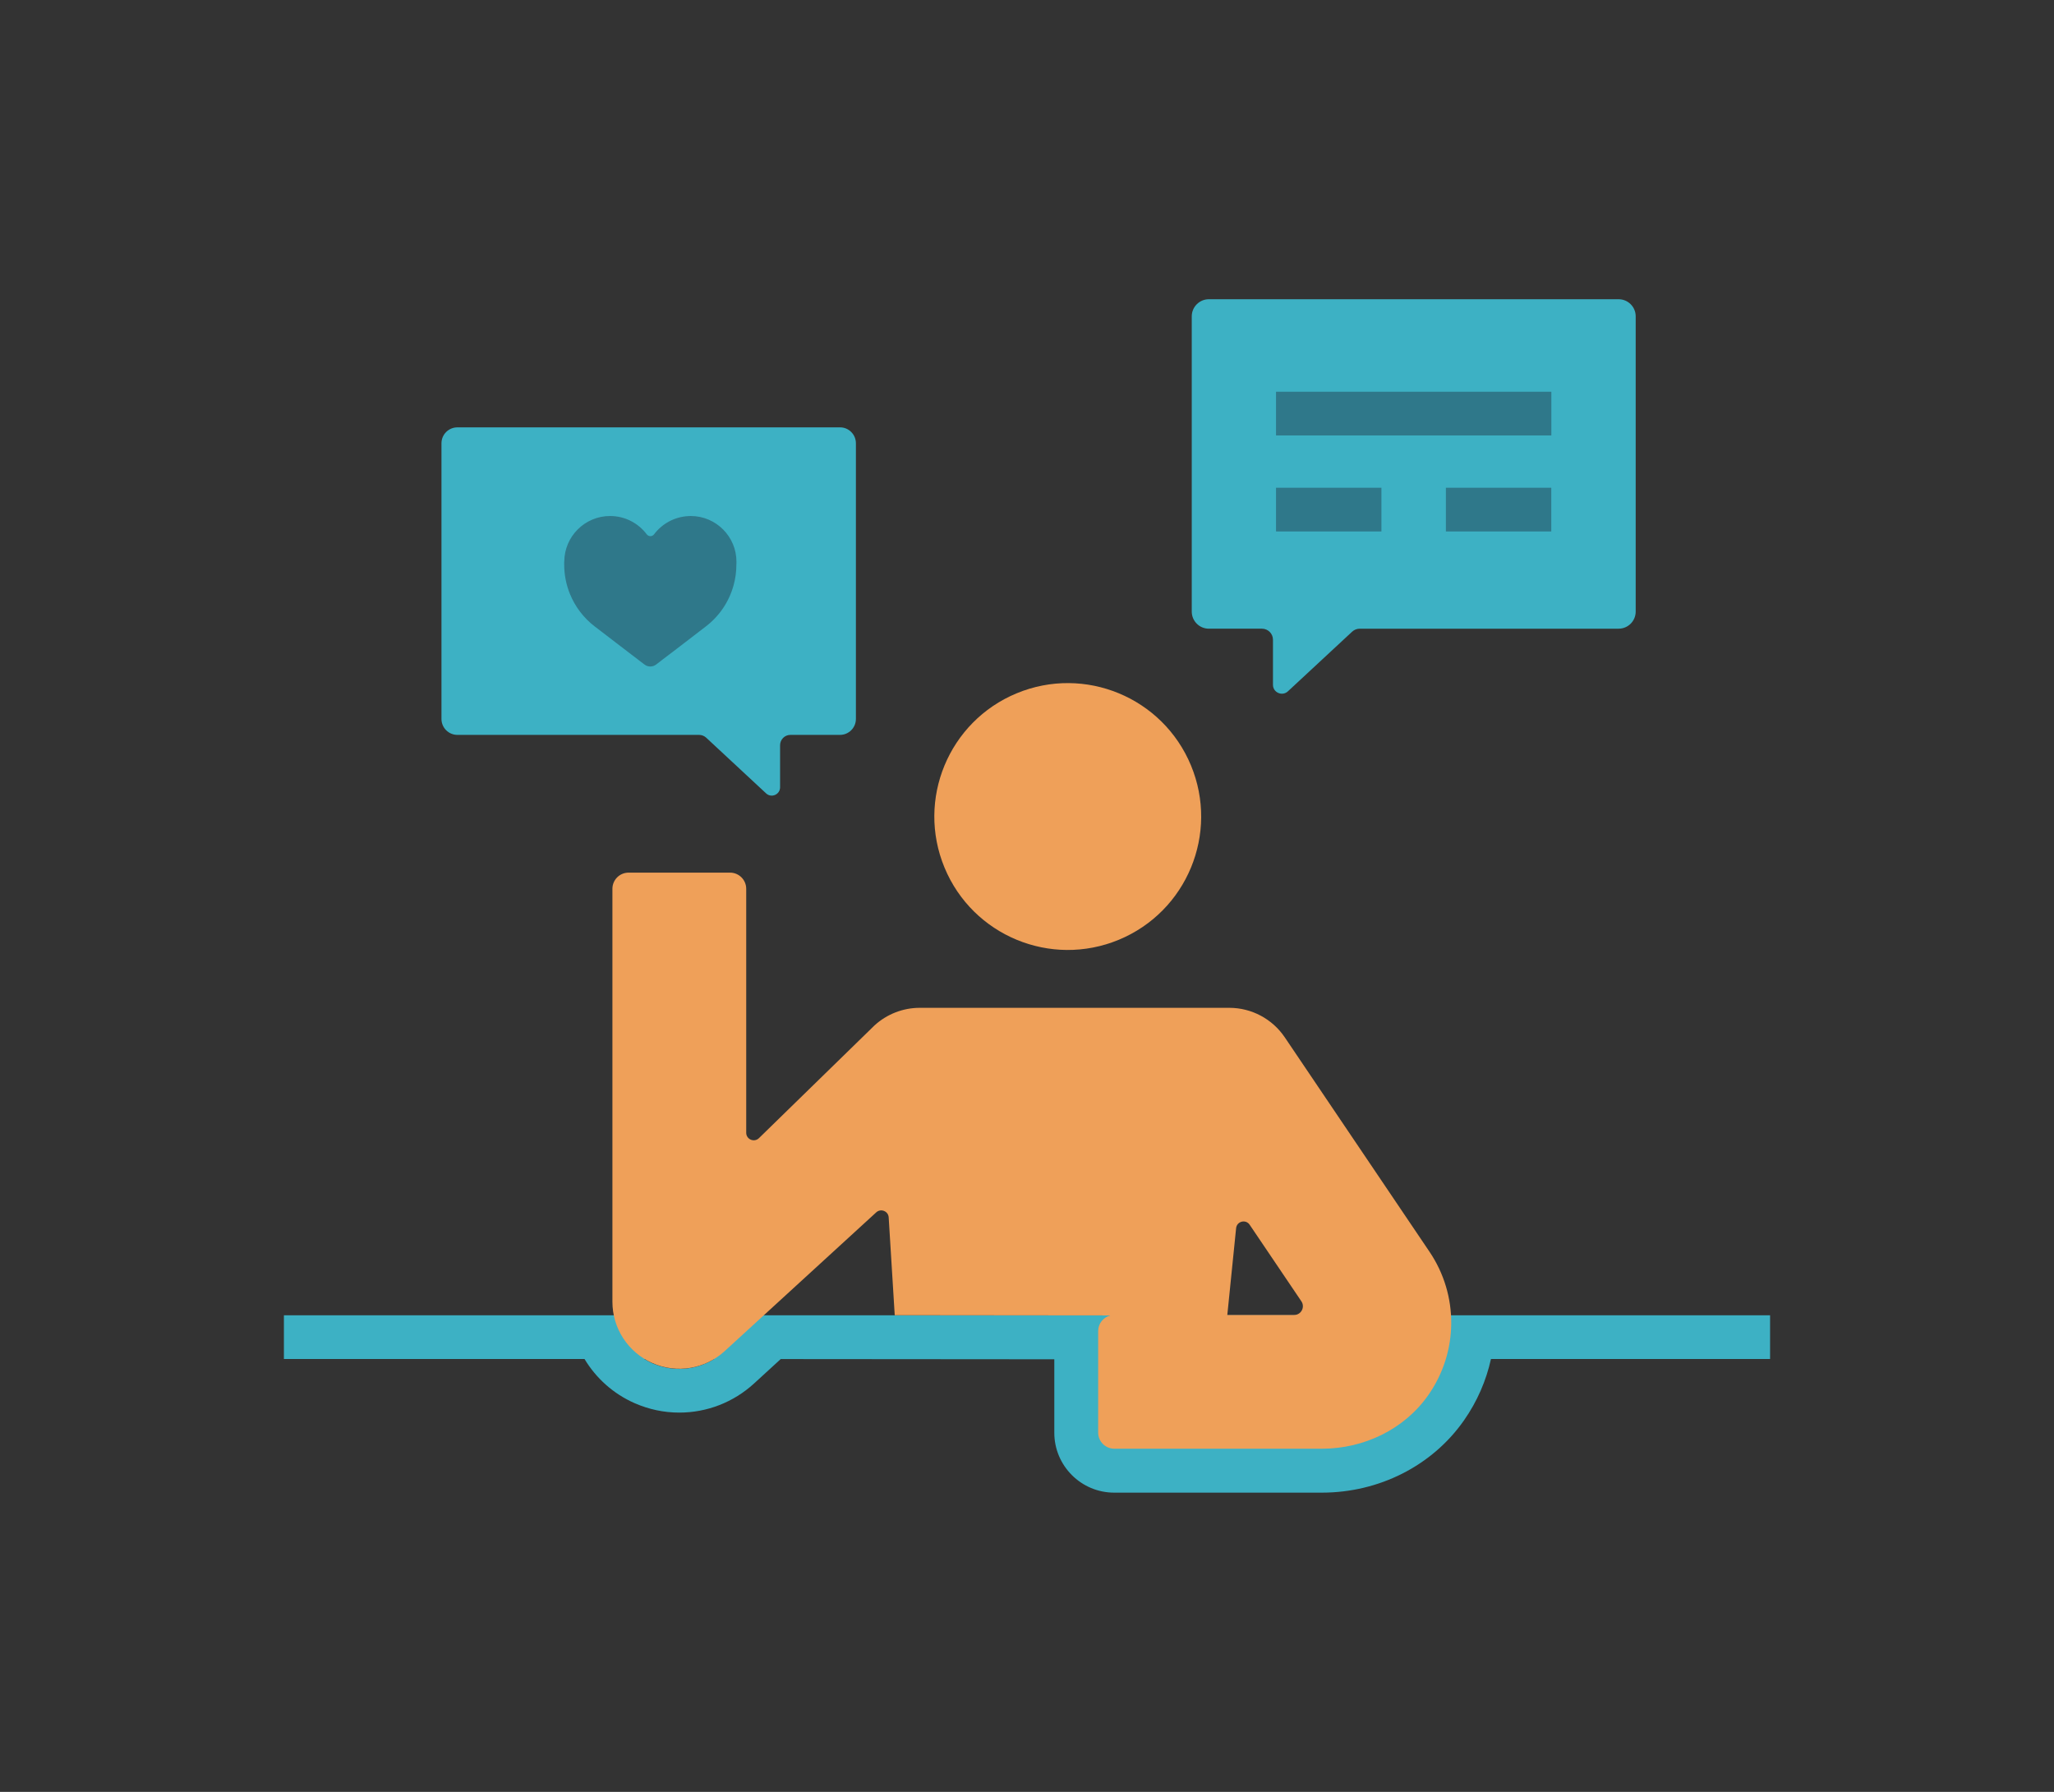<svg xmlns="http://www.w3.org/2000/svg" xmlns:xlink="http://www.w3.org/1999/xlink" id="Laag_1" x="0px" y="0px" viewBox="0 0 282 246" style="enable-background:new 0 0 282 246;" xml:space="preserve">
<rect x="0" y="0" width="282" height="246" fill="#333333" stroke="none"/>
<style type="text/css">
	.st0{fill:#2F788A;}
	.st1{fill:#FF9859;}
	.st2{fill:#3DB1C4;}
	.st3{fill:#FFFFFF;}
	.st4{fill:#69D6E7;}
	.st5{fill:#EFA059;}
	.st6{fill:#F08419;}
</style>
<g>
	<g>
		<path class="st0" d="M730.88,75.58v8.28c-1.84-0.26-3.68-0.47-5.5-0.65v-7.63c0-1.52,1.23-2.75,2.75-2.75    S730.88,74.06,730.88,75.58z"></path>
		<path class="st0" d="M738.4,38.34l-8.66-8.27c-0.91-0.86-2.33-0.87-3.23,0l-8.66,8.27c-0.7,0.66-0.91,1.67-0.56,2.56    c0.36,0.89,1.21,1.47,2.17,1.47h5.92l0.03,22.42c0,1.52,1.23,2.75,2.75,2.75c0,0,0,0,0,0c1.52,0,2.75-1.23,2.75-2.75l-0.03-22.41    h5.9c0.96,0,1.81-0.58,2.17-1.47C739.31,40.01,739.09,39.01,738.4,38.34z"></path>
	</g>
	<g>
		<path class="st0" d="M834.12,75.58v7.66c-1.82,0.19-3.66,0.41-5.5,0.66v-8.32c0-1.52,1.23-2.75,2.75-2.75    C832.89,72.83,834.12,74.06,834.12,75.58z"></path>
		<path class="st0" d="M841.82,38.34L841.82,38.34l-8.66-8.27c-0.91-0.87-2.33-0.87-3.23,0l-8.66,8.27    c-0.7,0.66-0.91,1.67-0.56,2.56c0.36,0.89,1.21,1.47,2.17,1.47h5.92l0.03,22.42c0,1.52,1.23,2.75,2.75,2.75c0,0,0,0,0,0    c1.52,0,2.75-1.23,2.75-2.75l-0.03-22.41h5.9c0.96,0,1.81-0.58,2.17-1.47C842.73,40.01,842.51,39.01,841.82,38.34z"></path>
	</g>
	<path class="st1" d="M781.38,15.95l3.99,12.29c0.21,0.64,0.8,1.07,1.48,1.07h12.92c1.5,0,2.13,1.92,0.91,2.81l-10.45,7.6   c-0.54,0.4-0.77,1.1-0.56,1.73l3.99,12.29c0.46,1.43-1.17,2.62-2.39,1.73l-10.45-7.6c-0.54-0.4-1.28-0.4-1.82,0l-10.45,7.6   c-1.22,0.88-2.85-0.31-2.39-1.73l3.99-12.29c0.21-0.64-0.02-1.34-0.56-1.73l-10.45-7.6c-1.22-0.88-0.59-2.81,0.91-2.81h12.92   c0.67,0,1.27-0.43,1.48-1.07l3.99-12.29C778.9,14.52,780.92,14.52,781.38,15.95z"></path>
	<g>
		<path class="st2" d="M887.88,102.55v107.7c0,3.64-3.14,6.5-6.76,6.12c-46.12-4.87-73.92,5.7-88.41,14.45h-25.6    c-14.48-8.75-42.28-19.32-88.4-14.45c-3.62,0.38-6.77-2.48-6.77-6.12v-107.7c0-3.16,2.38-5.81,5.52-6.13    c17.33-1.77,81.84-1.26,102.45,28.59c20.62-29.85,85.12-30.36,102.46-28.59C885.51,96.74,887.88,99.39,887.88,102.55z"></path>
		<path class="st2" d="M876.85,89.51v107.7c0,3.67-3.2,6.53-6.85,6.11c-49.78-5.72-75.58,9.13-85.36,16.89    c-0.61,0.48-1.27,0.86-1.97,1.13c-1.77,0.69-3.73,0.69-5.5,0c-0.7-0.27-1.37-0.64-1.98-1.13c-9.78-7.76-35.58-22.61-85.36-16.89    c-3.65,0.42-6.85-2.44-6.85-6.11V89.51c0-3.16,2.38-5.8,5.51-6.12c7.45-0.77,21.57-1.72,36.89-0.18c1.82,0.18,3.66,0.39,5.5,0.65    c17.26,2.4,35.2,8.26,46.29,21.25c0.98,1.13,1.89,2.32,2.75,3.56c0.86-1.25,1.78-2.44,2.75-3.57    c11.02-12.9,28.79-18.77,45.95-21.2c1.84-0.25,3.68-0.47,5.5-0.66c15.45-1.58,29.71-0.62,37.22,0.15    C874.47,83.71,876.85,86.35,876.85,89.51z"></path>
		<g>
			<path class="st0" d="M876.85,96.02v101.18c0,3.44-2.8,6.15-6.14,6.15c-0.24,0-0.47-0.01-0.71-0.04     c-7.74-0.88-14.89-1.28-21.49-1.28c-35.91,0-55.6,11.61-63.86,18.17c-1.39,1.1-3.07,1.65-4.74,1.65c-1.67,0-3.35-0.55-4.73-1.65     c-8.27-6.57-27.95-18.17-63.86-18.17c-6.61,0-13.76,0.4-21.49,1.28c-0.25,0.03-0.48,0.04-0.72,0.04c-3.34,0-6.14-2.71-6.14-6.15     V96.02c-1.62,0.08-3.06,0.17-4.31,0.28v100.9c0,5.76,4.68,10.45,10.44,10.45c0.41,0,0.81-0.02,1.21-0.06     c7.24-0.83,14.3-1.26,21.01-1.26c34.35,0,53.07,10.8,61.18,17.24c2.1,1.67,4.73,2.58,7.41,2.58c2.68,0,5.31-0.92,7.41-2.58     c8.11-6.44,26.83-17.24,61.19-17.24c6.7,0,13.76,0.43,21,1.26c0.4,0.04,0.81,0.06,1.21,0.06c5.76,0,10.44-4.69,10.44-10.45V96.31     C879.9,96.2,878.46,96.1,876.85,96.02z"></path>
		</g>
		<path class="st3" d="M782.67,105.1v116.24c-1.77,0.69-3.73,0.69-5.5,0V105.11c0.98,1.13,1.89,2.32,2.75,3.56    C780.78,107.42,781.7,106.23,782.67,105.1z"></path>
		<path class="st3" d="M801.32,122.65c-0.97,0-1.91-0.51-2.41-1.42c-0.74-1.33-0.25-3,1.07-3.74c16.86-9.33,34.32-12.66,54.97-10.46    c1.51,0.16,2.6,1.51,2.44,3.03c-0.16,1.51-1.51,2.6-3.03,2.44c-19.47-2.07-35.9,1.05-51.72,9.81    C802.23,122.54,801.77,122.65,801.32,122.65z"></path>
		<path class="st3" d="M801.32,142.29c-0.97,0-1.91-0.51-2.41-1.42c-0.74-1.33-0.25-3,1.07-3.74c16.86-9.33,34.32-12.66,54.97-10.46    c1.51,0.16,2.6,1.51,2.44,3.03c-0.16,1.51-1.51,2.6-3.03,2.44c-19.47-2.07-35.9,1.05-51.72,9.81    C802.23,142.18,801.77,142.29,801.32,142.29z"></path>
		<path class="st3" d="M801.32,161.92c-0.97,0-1.91-0.51-2.41-1.42c-0.74-1.33-0.25-3,1.07-3.74c16.86-9.33,34.32-12.66,54.97-10.46    c1.51,0.16,2.6,1.51,2.44,3.03c-0.16,1.51-1.51,2.6-3.03,2.44c-19.47-2.07-35.9,1.05-51.72,9.81    C802.23,161.81,801.77,161.92,801.32,161.92z"></path>
		<path class="st3" d="M801.32,181.56c-0.97,0-1.91-0.51-2.41-1.42c-0.74-1.33-0.25-3,1.07-3.74c16.86-9.33,34.32-12.66,54.97-10.46    c1.51,0.16,2.6,1.51,2.44,3.03c-0.16,1.51-1.51,2.6-3.03,2.44c-19.47-2.07-35.9,1.05-51.72,9.81    C802.23,181.45,801.77,181.56,801.32,181.56z"></path>
		<path class="st3" d="M757.93,122.65c-0.45,0-0.91-0.11-1.33-0.34c-15.82-8.76-32.25-11.87-51.72-9.81    c-1.51,0.15-2.86-0.93-3.03-2.44c-0.16-1.51,0.93-2.86,2.44-3.03c20.65-2.19,38.11,1.13,54.97,10.46    c1.33,0.74,1.81,2.41,1.07,3.74C759.83,122.14,758.9,122.65,757.93,122.65z"></path>
		<path class="st3" d="M757.93,142.29c-0.45,0-0.91-0.11-1.33-0.34c-15.82-8.76-32.25-11.87-51.72-9.81    c-1.51,0.15-2.86-0.93-3.03-2.44c-0.16-1.51,0.93-2.86,2.44-3.03c20.65-2.19,38.11,1.13,54.97,10.46    c1.33,0.74,1.81,2.41,1.07,3.74C759.83,141.77,758.9,142.29,757.93,142.29z"></path>
		<path class="st3" d="M757.93,161.92c-0.45,0-0.91-0.11-1.33-0.34c-15.82-8.76-32.25-11.87-51.72-9.81    c-1.51,0.15-2.86-0.93-3.03-2.44c-0.16-1.51,0.93-2.86,2.44-3.03c20.65-2.19,38.11,1.13,54.97,10.46    c1.33,0.74,1.81,2.41,1.07,3.74C759.83,161.41,758.9,161.92,757.93,161.92z"></path>
		<path class="st3" d="M757.93,181.56c-0.45,0-0.91-0.11-1.33-0.34c-15.82-8.76-32.25-11.87-51.72-9.81    c-1.51,0.15-2.86-0.93-3.03-2.44c-0.16-1.51,0.93-2.86,2.44-3.03c20.65-2.19,38.11,1.13,54.97,10.46    c1.33,0.74,1.81,2.41,1.07,3.74C759.83,181.05,758.9,181.56,757.93,181.56z"></path>
		<path class="st0" d="M887.88,210.26v13.04c0,4.16-3.37,7.53-7.53,7.53h-87.64c14.49-8.75,42.29-19.32,88.41-14.45    C884.74,216.76,887.88,213.9,887.88,210.26z"></path>
		<path class="st0" d="M767.11,230.83h-87.64c-4.16,0-7.53-3.37-7.53-7.53v-13.04c0,3.64,3.15,6.5,6.77,6.12    C724.83,211.51,752.63,222.08,767.11,230.83z"></path>
	</g>
</g>
<g>
	<g>
		<path class="st4" d="M809.85,451.67l-3.45,25.86c-0.17,1.28,0.83,2.43,2.12,2.43h2.88c1.18-0.12,2.06-1.21,1.9-2.42L809.85,451.67    z"></path>
		<path class="st2" d="M875.73,373.53l0.02-0.03l-9.29-9.29c-6.64-6.63-15.63-10.36-25.01-10.36h-9.51c-8.07,0-15.86,2.76-22.1,7.77    c1.02,0.79,2,1.67,2.93,2.6l9.29,9.29l-0.02,0.03c6.68,6.68,6.68,17.52,0,24.21l-12.18,11.11l5.08,4.64l-5.09,38.17l3.45,25.87    c0.16,1.21-0.72,2.3-1.9,2.42h10.17c1.07,0,1.97-0.79,2.12-1.85l7.07-51.31c0.12-0.87,0.41-1.68,0.83-2.4    c2.23-3.8,7.98-3.8,10.2,0c0.42,0.72,0.71,1.53,0.84,2.4l7.07,51.31c0.15,1.06,1.05,1.85,2.12,1.85h13.05    c1.29,0,2.29-1.15,2.12-2.43l-8.54-64.03l17.28-15.76C882.4,391.05,882.4,380.21,875.73,373.53z M860.99,388.25l-5.46,5.47    l-2.35-17.21c-0.07-0.51,0.54-0.81,0.9-0.45l6.91,6.91C862.46,384.43,862.46,386.79,860.99,388.25z"></path>
		<path class="st2" d="M836.69,347.79L836.69,347.79c9.1,0,16.48-7.38,16.48-16.48l0,0c0-9.1-7.38-16.48-16.48-16.48l0,0    c-9.1,0-16.48,7.38-16.48,16.48l0,0C820.21,340.41,827.59,347.79,836.69,347.79z"></path>
		<path class="st0" d="M826.08,401.63l-0.09,0.09l-0.09,0.09l-11.82,10.77l-4.07-3.72l12.18-11.11c6.68-6.7,6.68-17.53,0-24.22    l0.02-0.02l-9.29-9.29c-0.93-0.93-1.91-1.81-2.93-2.6c1.5-1.22,3.09-2.29,4.76-3.21c0.71,0.61,1.39,1.25,2.06,1.92l9.29,9.29    l2.91,3.62C834.75,382.01,833.78,393.93,826.08,401.63z"></path>
		<path class="st0" d="M818.49,479.96h-7.1c1.18-0.12,2.06-1.22,1.9-2.43l-3.45-25.86l2.77-20.8l6.13,45.94    C818.88,477.88,818.8,478.95,818.49,479.96z"></path>
		<path class="st0" d="M807.31,388.26l-5.46,5.47l-2.35-17.21c-0.07-0.51,0.54-0.81,0.9-0.45l6.91,6.91    C808.77,384.44,808.77,386.8,807.31,388.26z"></path>
	</g>
	<g>
		<path class="st4" d="M756.15,451.67l-3.45,25.87c-0.16,1.21,0.72,2.3,1.9,2.42h2.88c1.29,0,2.29-1.15,2.12-2.43L756.15,451.67z"></path>
		<path class="st2" d="M756.15,451.67l-5.09-38.17l5.08-4.64l-12.18-11.11c-6.68-6.69-6.68-17.53,0-24.21l-0.02-0.03l9.29-9.29    c0.93-0.93,1.91-1.81,2.93-2.61c-6.24-5-14.03-7.76-22.1-7.76h-9.51c-9.38,0-18.38,3.73-25.01,10.36l-9.29,9.29l0.02,0.03    c-6.68,6.68-6.68,17.52,0,24.21l17.28,15.76l-8.54,64.03c-0.17,1.28,0.83,2.43,2.12,2.43h13.05c1.07,0,1.97-0.79,2.12-1.85    l7.07-51.31c0.12-0.87,0.41-1.68,0.83-2.4c2.23-3.8,7.98-3.8,10.2,0c0.43,0.72,0.72,1.53,0.84,2.4l7.07,51.31    c0.15,1.06,1.05,1.85,2.12,1.85h10.17c-1.18-0.12-2.06-1.21-1.9-2.42L756.15,451.67z M710.47,393.72l-5.46-5.47    c-1.46-1.46-1.46-3.82,0-5.28l6.91-6.91c0.36-0.36,0.97-0.06,0.9,0.45L710.47,393.72z"></path>
		<path class="st2" d="M729.31,347.79L729.31,347.79c-9.1,0-16.48-7.38-16.48-16.48l0,0c0-9.1,7.38-16.48,16.48-16.48l0,0    c9.1,0,16.48,7.38,16.48,16.48l0,0C745.79,340.41,738.41,347.79,729.31,347.79z"></path>
		<path class="st0" d="M754.61,479.97h-7.1c-0.3-1.01-0.39-2.08-0.25-3.15l6.13-45.92l2.77,20.78l-3.45,25.86    C752.55,478.75,753.43,479.85,754.61,479.97z"></path>
		<path class="st0" d="M744.12,397.75l12.18,11.11l-4.07,3.72l-11.81-10.77l-0.1-0.09l-0.09-0.09c-7.69-7.7-8.67-19.62-2.92-28.39    l2.9-3.62l9.29-9.29c0.67-0.67,1.35-1.31,2.06-1.92c1.67,0.92,3.26,1.99,4.76,3.2c-1.02,0.8-2,1.68-2.93,2.61l-9.29,9.29    l0.02,0.02C737.44,380.22,737.44,391.05,744.12,397.75z"></path>
		<path class="st0" d="M766.51,376.52l-2.35,17.21l-5.46-5.47c-1.46-1.46-1.46-3.82,0-5.28l6.91-6.91    C765.97,375.71,766.58,376.01,766.51,376.52z"></path>
	</g>
	<g>
		<g>
			<path class="st0" d="M803.9,287.08v-3.31c0-0.53-0.37-0.99-0.89-1.11l-2.31-0.51c-0.43-0.1-0.77-0.44-0.86-0.87     c-0.37-1.72-0.99-3.35-1.83-4.84c-0.21-0.36-0.19-0.81,0.03-1.16l1.41-2.2c0.29-0.45,0.22-1.04-0.15-1.41l-2.34-2.34     c-0.38-0.38-0.96-0.44-1.41-0.15l-1.97,1.26c-0.37,0.24-0.85,0.24-1.23-0.01c-1.45-0.94-3.04-1.66-4.74-2.13     c-0.4-0.11-0.71-0.44-0.8-0.85l-0.56-2.54c-0.11-0.52-0.57-0.89-1.11-0.89h-3.31c-0.53,0-0.99,0.37-1.11,0.89l-0.5,2.3     c-0.09,0.43-0.43,0.77-0.87,0.86c-1.72,0.37-3.34,1-4.82,1.85c-0.37,0.21-0.82,0.2-1.17-0.03l-2.22-1.42     c-0.45-0.29-1.04-0.22-1.41,0.15l-2.34,2.34c-0.38,0.38-0.44,0.96-0.15,1.41l1.3,2.03c0.24,0.37,0.24,0.85,0,1.22     c-0.91,1.42-1.62,2.99-2.07,4.66c-0.11,0.4-0.44,0.71-0.85,0.8l-2.64,0.58c-0.52,0.11-0.89,0.57-0.89,1.11v3.31     c0,0.53,0.37,0.99,0.89,1.11l2.42,0.53c0.43,0.09,0.77,0.43,0.86,0.86c0.37,1.67,0.98,3.25,1.8,4.7     c0.21,0.36,0.19,0.81-0.03,1.17l-1.49,2.32c-0.29,0.45-0.22,1.04,0.15,1.41l2.34,2.34c0.38,0.38,0.96,0.44,1.41,0.15l2.11-1.35     c0.37-0.24,0.85-0.24,1.22,0c1.4,0.9,2.94,1.59,4.57,2.06c0.4,0.11,0.71,0.44,0.8,0.84l0.59,2.71c0.11,0.52,0.57,0.89,1.11,0.89     h3.31c0.53,0,0.99-0.37,1.11-0.89l0.53-2.43c0.09-0.43,0.43-0.77,0.87-0.86c1.68-0.36,3.26-0.97,4.72-1.78     c0.36-0.2,0.81-0.19,1.16,0.03l2.3,1.47c0.45,0.29,1.04,0.22,1.41-0.15l2.34-2.34c0.38-0.38,0.44-0.96,0.15-1.41l-1.31-2.04     c-0.24-0.38-0.24-0.85,0.01-1.23c0.92-1.42,1.64-2.99,2.11-4.66c0.11-0.4,0.44-0.71,0.84-0.8l2.6-0.57     C803.53,288.07,803.9,287.61,803.9,287.08z"></path>
			
				<ellipse transform="matrix(0.23 -0.973 0.973 0.23 325.798 981.52)" class="st3" cx="783" cy="284.93" rx="9.81" ry="9.81"></ellipse>
		</g>
		<path class="st2" d="M729.51,305.71c-0.12,0-0.25-0.01-0.38-0.03c-1.5-0.21-2.56-1.59-2.35-3.1c1.6-11.63,11.67-20.4,23.43-20.4    c1.52,0,2.75,1.23,2.75,2.75c0,1.52-1.23,2.75-2.75,2.75c-9.02,0-16.75,6.73-17.98,15.65    C732.04,304.71,730.86,305.71,729.51,305.71z"></path>
		<path class="st2" d="M835.33,305.75c-1.35,0-2.54-1-2.72-2.38c-1.21-8.95-8.94-15.69-17.99-15.69c-1.52,0-2.75-1.23-2.75-2.75    c0-1.52,1.23-2.75,2.75-2.75c11.79,0,21.86,8.79,23.44,20.46c0.2,1.5-0.85,2.89-2.36,3.09    C835.58,305.75,835.45,305.75,835.33,305.75z"></path>
	</g>
	<g>
		<path class="st5" d="M822.03,397.75c6.68-6.69,6.68-17.53,0-24.21l0.02-0.03l-9.29-9.29c-0.93-0.93-1.91-1.81-2.93-2.6    c-6.24-5.01-14.02-7.76-22.08-7.76h-9.51c-8.06,0-15.84,2.75-22.08,7.75c-1.02,0.8-2,1.68-2.93,2.61l-9.29,9.29l0.02,0.03    c-6.68,6.68-6.68,17.52,0,24.21l12.18,11.11l5.1,4.65l-5.09,38.16l-3.45,25.87c-0.16,1.21,0.72,2.3,1.9,2.42    c0.07,0.01,0.15,0.01,0.22,0.01h13.05c1.07,0,1.97-0.79,2.12-1.85l7.07-51.31c0.12-0.87,0.41-1.69,0.83-2.41    c2.23-3.79,7.98-3.79,10.2,0c0.43,0.72,0.72,1.54,0.84,2.41l7.07,51.31c0.15,1.06,1.05,1.85,2.12,1.85h13.05    c0.07,0,0.15,0,0.22-0.01c1.18-0.12,2.06-1.21,1.9-2.42l-3.45-25.87l-5.09-38.16l5.1-4.65L822.03,397.75z M764.15,393.73    l-5.46-5.47c-1.46-1.46-1.46-3.82,0-5.28l6.91-6.91c0.36-0.36,0.97-0.06,0.9,0.44L764.15,393.73z M800.4,376.07l6.91,6.91    c1.46,1.46,1.46,3.82,0,5.28l-5.46,5.47l-2.35-17.22C799.43,376.01,800.03,375.71,800.4,376.07z"></path>
		<path class="st5" d="M783,347.79L783,347.79c-9.1,0-16.48-7.38-16.48-16.48l0,0c0-9.1,7.38-16.48,16.48-16.48h0    c9.1,0,16.48,7.38,16.48,16.48l0,0C799.48,340.41,792.1,347.79,783,347.79z"></path>
		<path class="st6" d="M809.63,409.04l-2.96-20.14l-4.82,4.84l2.91,19.78L809.63,409.04z"></path>
		<path class="st6" d="M761.24,413.51l2.91-19.78l-4.82-4.84l-2.96,20.16L761.24,413.51z"></path>
	</g>
</g>
<g>
	<g>
		<path class="st2" d="M117.51,60.86v37.84c0,1.21-0.98,2.19-2.19,2.19h-6.81c-0.78,0-1.41,0.64-1.41,1.42v5.77    c0,1-1.19,1.52-1.92,0.84l-8.23-7.65c-0.26-0.24-0.61-0.38-0.97-0.38H62.8c-1.21,0-2.19-0.98-2.19-2.19V60.86    c0-1.21,0.98-2.19,2.19-2.19h52.52C116.53,58.66,117.51,59.65,117.51,60.86z"></path>
		<path class="st0" d="M94.83,70.84c-0.1,0-0.2,0-0.29,0.01c-1.93,0.09-3.64,1.05-4.74,2.5c-0.25,0.34-0.76,0.34-1.01,0    c-1.15-1.52-2.97-2.51-5.03-2.51c-3.46,0-6.27,2.8-6.29,6.26h-0.01v0.41c0,1.41,0.28,2.79,0.8,4.06c0.71,1.73,1.87,3.27,3.39,4.43    l3,2.3l1.83,1.4l0.22,0.17l1,0.76l0.02,0.02l0.78,0.59c0.46,0.35,1.1,0.35,1.57,0l0.68-0.52l0.28-0.22l0.74-0.56l0.49-0.37    L96.91,86c1.88-1.44,3.2-3.43,3.81-5.66c0.25-0.91,0.38-1.87,0.38-2.83c0.01-0.12,0.01-0.25,0.01-0.37    C101.12,73.66,98.3,70.84,94.83,70.84z"></path>
	</g>
	<g>
		<path class="st2" d="M163.62,43.43v40.53c0,1.3,1.05,2.35,2.35,2.35h7.29c0.83,0,1.51,0.68,1.51,1.52v6.18    c0,1.07,1.27,1.62,2.05,0.9l8.82-8.19c0.28-0.26,0.65-0.41,1.04-0.41h35.54c1.3,0,2.35-1.05,2.35-2.35V43.43    c0-1.3-1.05-2.35-2.35-2.35h-56.25C164.68,41.08,163.62,42.13,163.62,43.43z"></path>
		<rect x="175.19" y="53.78" class="st0" width="37.8" height="6"></rect>
		<rect x="175.19" y="66.96" class="st0" width="14.47" height="6"></rect>
		<rect x="198.51" y="66.96" class="st0" width="14.47" height="6"></rect>
	</g>
	<path class="st2" d="M243.02,180.57h-37.79h-6.01h-94.35h-0.26H84.26h-6.08h-39.2v6h41.27c1.58,2.63,3.95,4.78,6.89,6.07   c1.95,0.85,4,1.29,6.12,1.29c3.81,0,7.45-1.42,10.26-3.99l3.67-3.36l37.56,0.03v10.09c0,4.53,3.69,8.22,8.22,8.22h28.51   c7.88,0,15.18-3.71,19.52-9.93c1.82-2.6,3.05-5.47,3.7-8.42h38.32V180.57z M89.56,187.15c-0.38-0.17-0.75-0.37-1.1-0.58h9.6   c-1.46,0.9-3.12,1.36-4.81,1.36C92.01,187.93,90.75,187.67,89.56,187.15z"></path>
	<g>
		
			<ellipse transform="matrix(0.924 -0.383 0.383 0.924 -31.754 64.615)" class="st5" cx="146.54" cy="112.13" rx="18.31" ry="18.31"></ellipse>
		<path class="st5" d="M196.27,171.86l-19.88-29.45c-1.71-2.53-4.56-4.05-7.62-4.05h-42.49c-2.3,0-4.51,0.86-6.21,2.41l-15.89,15.5    c-0.66,0.61-1.73,0.14-1.73-0.76v-33.49c0-1.23-1-2.22-2.22-2.22H86.3c-1.23,0-2.22,1-2.22,2.22v56.7c0,3.64,2.15,6.94,5.49,8.41    c3.34,1.47,7.22,0.83,9.91-1.63l20.82-19.06c0.63-0.58,1.66-0.17,1.71,0.69l0.83,13.43l29.61,0.03c-0.96,0.24-1.68,1.11-1.68,2.15    v13.93c0,1.23,1,2.22,2.22,2.22l28.5,0c5.76,0,11.31-2.65,14.61-7.37C200.27,185.56,200.26,177.78,196.27,171.86z M168.5,180.54    l1.21-11.93c0.1-0.95,1.33-1.26,1.86-0.47l7.1,10.51c0.54,0.8-0.03,1.88-1,1.88H168.5z"></path>
	</g>
</g>
</svg>